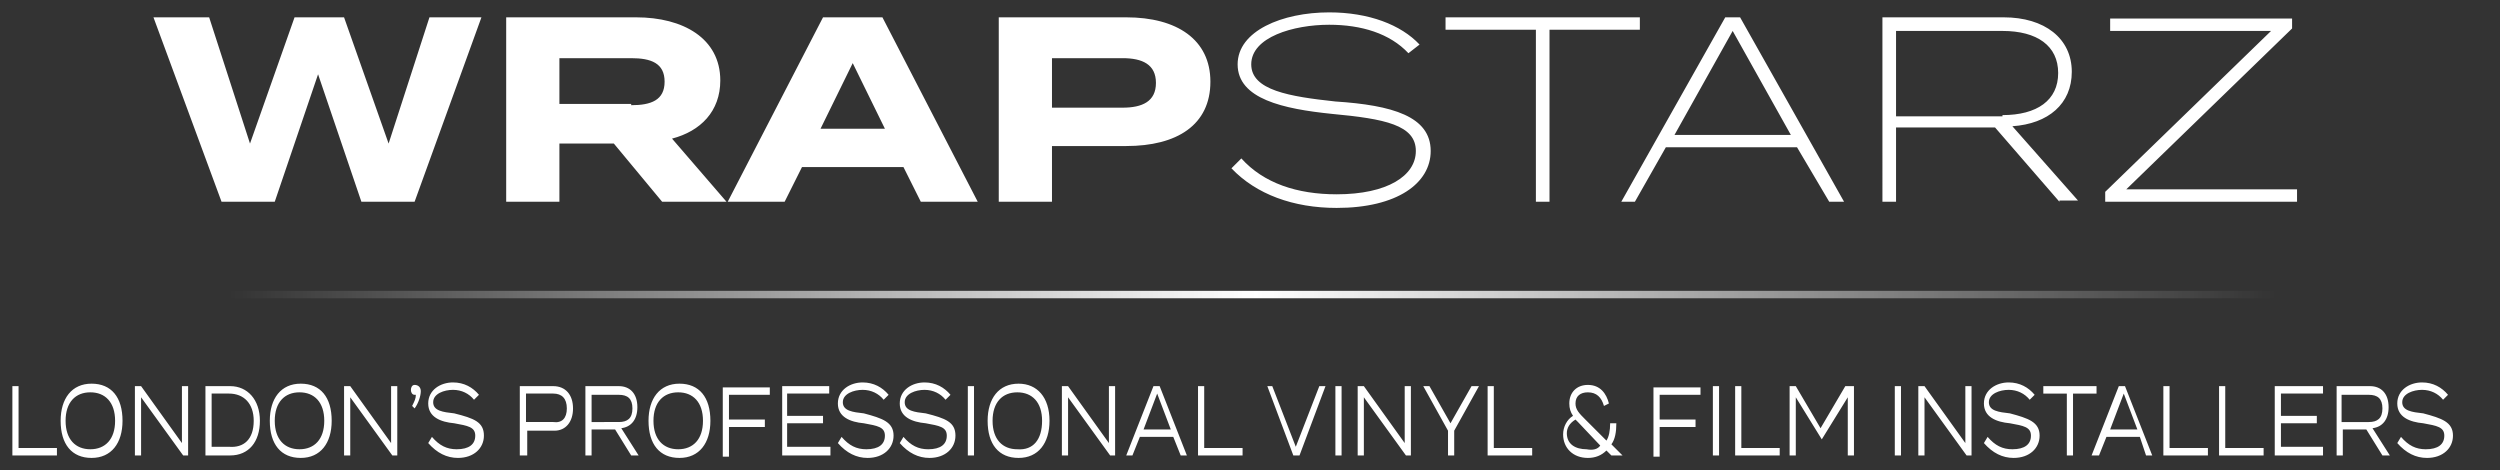 <svg id="Layer_1" xmlns="http://www.w3.org/2000/svg" viewBox="0 0 202 38"><rect x="0" y="0" width="202" height="38" fill="#333333" stroke="none"/><style>.st0{fill:#fff}.st1{fill:url(#SVGID_1_)}</style><path class="st0" d="M4.6 36.2v.6H1v-5.6h.5v5h3.1zm.3-2.2c0-1.8.9-3 2.5-3s2.5 1.1 2.5 3c0 1.8-.9 3-2.5 3s-2.5-1.1-2.5-3zm4.4 0c0-1.5-.8-2.3-2-2.3s-2 .8-2 2.3c0 1.5.8 2.3 2 2.3s2-.8 2-2.3zm5.9-2.8v5.6h-.4l-3.4-4.7v4.7h-.5v-5.6h.5l3.3 4.6v-4.6h.5zM21 34c0 1.7-.9 2.8-2.4 2.8h-2v-5.6h2c1.4 0 2.4 1.1 2.4 2.8zm-.5 0c0-1.4-.8-2.2-2-2.2h-1.4v4.3h1.4c1.2.1 2-.6 2-2.1zm1.3 0c0-1.8.9-3 2.5-3s2.5 1.1 2.5 3c0 1.8-.9 3-2.5 3s-2.5-1.1-2.5-3zm4.4 0c0-1.5-.8-2.3-2-2.3s-2 .8-2 2.3c0 1.5.8 2.3 2 2.3s2-.8 2-2.3zm5.9-2.8v5.6h-.4l-3.4-4.7v4.7h-.5v-5.6h.5l3.3 4.6v-4.6h.5zm1.9.4c0 .4-.2 1-.5 1.4l-.2-.2c.2-.4.3-.6.3-.9h-.1c-.2 0-.3-.2-.3-.4s.1-.4.3-.4c.3 0 .5.2.5.5zm5.1 3.6c0 1-.8 1.8-2.1 1.8-.9 0-1.7-.4-2.4-1.2l.3-.5c.6.7 1.2 1 2 1 1 0 1.5-.4 1.5-1.1 0-.7-.6-.8-1.7-1-1.1-.1-2.1-.5-2.1-1.6s1-1.7 2-1.7c.9 0 1.6.4 2.1 1l-.4.4c-.4-.5-1-.8-1.7-.8s-1.6.3-1.6 1 .8.8 1.7.9c1.6.4 2.4.7 2.4 1.8zm7.2-2.2c0 1.1-.6 1.8-1.5 1.8h-2.2v2H42v-5.6h2.7c1 0 1.6.7 1.6 1.8zm-.5 0c0-.8-.4-1.2-1.1-1.2h-2.2v2.3h2.2c.7.1 1.1-.3 1.1-1.1zm5.2 3.8l-1.3-2.1h-1.9v2.1h-.5v-5.6H50c.9 0 1.5.6 1.5 1.7 0 1-.5 1.6-1.3 1.7l1.4 2.2H51zm-1-2.7c.7 0 1.1-.3 1.1-1.1s-.4-1.1-1.1-1.1h-2.2v2.2H50zm2.4-.1c0-1.8.9-3 2.5-3s2.5 1.1 2.5 3c0 1.8-.9 3-2.5 3s-2.5-1.1-2.5-3zm4.4 0c0-1.5-.8-2.3-2-2.3s-2 .8-2 2.3c0 1.5.8 2.3 2 2.3s2-.8 2-2.3zm2.1-2.1v2h2.9v.6h-2.9v2.4h-.5v-5.6h3.8v.6h-3.3zm8.2 4.3v.6h-3.9v-5.6H67v.6h-3.4v1.8h2.9v.6h-2.9v1.9h3.5zm5.1-1c0 1-.8 1.8-2.1 1.8-.9 0-1.7-.4-2.4-1.2l.3-.5c.6.7 1.2 1 2 1 1 0 1.5-.4 1.5-1.1 0-.7-.6-.8-1.7-1-1.1-.1-2.1-.5-2.1-1.6s1-1.7 2-1.7c.9 0 1.6.4 2.1 1l-.4.4c-.4-.5-1-.8-1.7-.8s-1.6.3-1.6 1 .8.8 1.7.9c1.5.4 2.4.7 2.4 1.8zm5 0c0 1-.8 1.8-2.1 1.8-.9 0-1.7-.4-2.4-1.2l.3-.5c.6.7 1.2 1 2 1 1 0 1.5-.4 1.5-1.1 0-.7-.6-.8-1.7-1-1.1-.1-2.1-.5-2.1-1.6s1-1.7 2-1.7c.9 0 1.6.4 2.1 1l-.4.4c-.4-.5-1-.8-1.7-.8s-1.6.3-1.6 1 .8.8 1.7.9c1.6.4 2.4.7 2.4 1.8zm1 1.6v-5.6h.5v5.6h-.5zm1.6-2.8c0-1.8.9-3 2.5-3 1.5 0 2.5 1.1 2.5 3 0 1.8-.9 3-2.5 3s-2.5-1.1-2.5-3zm4.4 0c0-1.5-.8-2.3-2-2.3s-2 .8-2 2.3c0 1.5.8 2.3 2 2.3 1.3.1 2-.8 2-2.3zm5.9-2.8v5.6h-.4l-3.4-4.7v4.7h-.5v-5.6h.5l3.3 4.6v-4.6h.5zm4.7 4.1h-2.7l-.6 1.5H91l2.2-5.6h.5l2.2 5.6h-.5l-.6-1.5zm-.2-.6l-1.1-2.9-1.1 2.9h2.2zm5.8 1.5v.6h-3.6v-5.6h.5v5h3.1zm2.4-5l1.9 4.9 1.9-4.9h.5l-2.1 5.6h-.5l-2.1-5.6h.4zm5.1 5.6v-5.6h.5v5.6h-.5zm6.1-5.6v5.6h-.4l-3.4-4.7v4.7h-.5v-5.6h.5l3.3 4.6v-4.6h.5zm1.5 0l1.7 3 1.7-3h.6l-2 3.6v2h-.5v-2l-2-3.6h.5zm8.3 5v.6h-3.6v-5.6h.5v5h3.1zm6.4.6l-.4-.4c-.4.4-.9.6-1.5.6-1.2 0-2-.8-2-1.9 0-.6.3-1.2.8-1.5-.2-.3-.3-.6-.3-1 0-.9.6-1.5 1.5-1.5 1 0 1.5.7 1.7 1.5l-.4.2c-.2-.7-.6-1.1-1.3-1.1-.6 0-1 .3-1 .9 0 .5.3.8.8 1.3l1.7 1.7c.2-.3.3-.8.3-1.4h.5c0 .7-.1 1.3-.4 1.7l.9.9h-.9zm-.9-.8l-1.8-1.9-.2-.2c-.5.3-.7.7-.7 1.1 0 .9.7 1.3 1.6 1.3.5.1.9 0 1.1-.3zm4.8-4.1v2h2.9v.6h-2.9v2.4h-.5v-5.6h3.8v.6h-3.3zm4.3 4.9v-5.6h.5v5.6h-.5zm5.4-.6v.6h-3.6v-5.6h.5v5h3.1zm6-5v5.6h-.5v-4.7l-2.1 3.4-2.1-3.4v4.7h-.5v-5.6h.5l2 3.4 2-3.4h.7zm3.3 5.6v-5.6h.5v5.6h-.5zm6.2-5.6v5.6h-.4l-3.4-4.7v4.7h-.5v-5.6h.5l3.3 4.6v-4.6h.5zm5.5 4c0 1-.8 1.8-2.1 1.8-.9 0-1.7-.4-2.4-1.2l.3-.5c.6.7 1.2 1 2 1 1 0 1.5-.4 1.5-1.1 0-.7-.6-.8-1.7-1-1.1-.1-2.1-.5-2.1-1.6s1-1.7 2-1.7c.9 0 1.6.4 2.1 1l-.4.4c-.4-.5-1-.8-1.7-.8s-1.6.3-1.6 1 .8.8 1.7.9c1.5.4 2.4.7 2.4 1.8zm4.6-3.4h-1.9v5h-.5v-5h-1.9v-.6h4.3v.6zm3.5 3.5h-2.7l-.6 1.5h-.6l2.2-5.6h.5l2.2 5.6h-.5l-.5-1.5zm-.2-.6l-1.1-2.9-1.1 2.9h2.2zm5.7 1.5v.6h-3.6v-5.6h.5v5h3.1zm4.5 0v.6h-3.6v-5.6h.5v5h3.1zm4.8 0v.6h-3.9v-5.6h3.9v.6h-3.4v1.8h2.9v.6h-2.9v1.9h3.4zm4.8.6l-1.3-2.1h-1.9v2.1h-.5v-5.6h2.7c.9 0 1.5.6 1.5 1.7 0 1-.5 1.6-1.3 1.7l1.4 2.2h-.6zm-1.1-2.7c.7 0 1.1-.3 1.1-1.1s-.4-1.1-1.1-1.1h-2.2v2.2h2.2zm6.8 1.1c0 1-.8 1.8-2.1 1.8-.9 0-1.7-.4-2.4-1.2l.3-.5c.6.7 1.2 1 2 1 1 0 1.5-.4 1.5-1.1 0-.7-.6-.8-1.7-1-1.1-.1-2.1-.5-2.1-1.6s1-1.7 2-1.7c.9 0 1.6.4 2.1 1l-.4.4c-.4-.5-1-.8-1.7-.8s-1.6.3-1.6 1 .8.8 1.7.9c1.5.4 2.4.7 2.4 1.8zM38.9 1.4l-5.4 14.9h-4.3L25.7 6l-3.5 10.3h-4.3L12.4 1.4h4.5l3.3 10.2 3.6-10.2h4l3.6 10.2 3.3-10.2h4.2zm14.6 14.9l-3.9-4.7h-4.4v4.7h-4.3V1.4h10.5c3.8 0 6.8 1.7 6.8 5.1 0 2.5-1.6 4.1-3.9 4.7l4.4 5.1h-5.2zM51 8.5c1.6 0 2.7-.4 2.7-1.9S52.6 4.7 51 4.7h-5.8v3.7H51zm22 5h-8.2l-1.4 2.8h-4.6l7.7-14.9h4.8L79 16.3h-4.6L73 13.5zm-1.5-3.1l-2.6-5.3-2.6 5.3h5.2zm26.3-3.8c0 3.5-2.7 5.2-6.8 5.2h-6v4.5h-4.3V1.4H91c4.1 0 6.8 1.8 6.8 5.2zm-4.4.1c0-1.5-1.1-2-2.7-2H85v4h5.7c1.6 0 2.7-.5 2.7-2zm22.2 5.5c0 2.6-2.7 4.6-7.6 4.6-3.5 0-6.5-1.1-8.5-3.2l.8-.8c1.8 2 4.5 2.9 7.7 2.9 4.1 0 6.4-1.5 6.4-3.5 0-2.1-2.5-2.6-6.8-3-3.9-.4-7.6-1.2-7.6-4 0-2.7 3.6-4.2 7.4-4.2 3.2 0 5.8 1 7.3 2.6l-.9.7C112.3 2.7 110 2 107.4 2c-2.9 0-6.3 1-6.3 3.2 0 2.1 3.1 2.6 6.8 3 4.6.3 7.7 1.2 7.7 4zm16.9-9.8h-7.3v13.9h-1.1V2.4h-7.3v-1h15.7v1zm12.7 9.5h-10.6l-2.5 4.4H131l8.4-14.9h1.2l8.4 14.9h-1.2l-2.6-4.4zm-.5-1L140 2.5l-4.7 8.4h9.4zm21.7 5.4l-5.2-6h-8v6h-1.1V1.4h9.8c3.3 0 5.5 1.7 5.5 4.4 0 2.6-1.9 4.2-4.8 4.4l5.3 6h-1.5zm-4.6-7c2.8 0 4.5-1.2 4.5-3.4s-1.7-3.4-4.5-3.4h-8.6v6.9h8.6zm23.4-7l-13.4 13h13.8v1h-15.5v-.8l13.4-13h-13v-1h14.7v.8z"/><linearGradient id="SVGID_1_" gradientUnits="userSpaceOnUse" x1="-249.31" y1="-23.332" x2="-94.386" y2="-23.332" gradientTransform="matrix(1.285 0 0 -37.788 322.322 -857.879)"><stop offset=".083" stop-color="#fff" stop-opacity="0"/><stop offset=".5" stop-color="#fff"/><stop offset=".914" stop-color="#fff" stop-opacity="0"/></linearGradient><path class="st1" d="M1.9 23.5H201v.6H1.9z"/></svg>